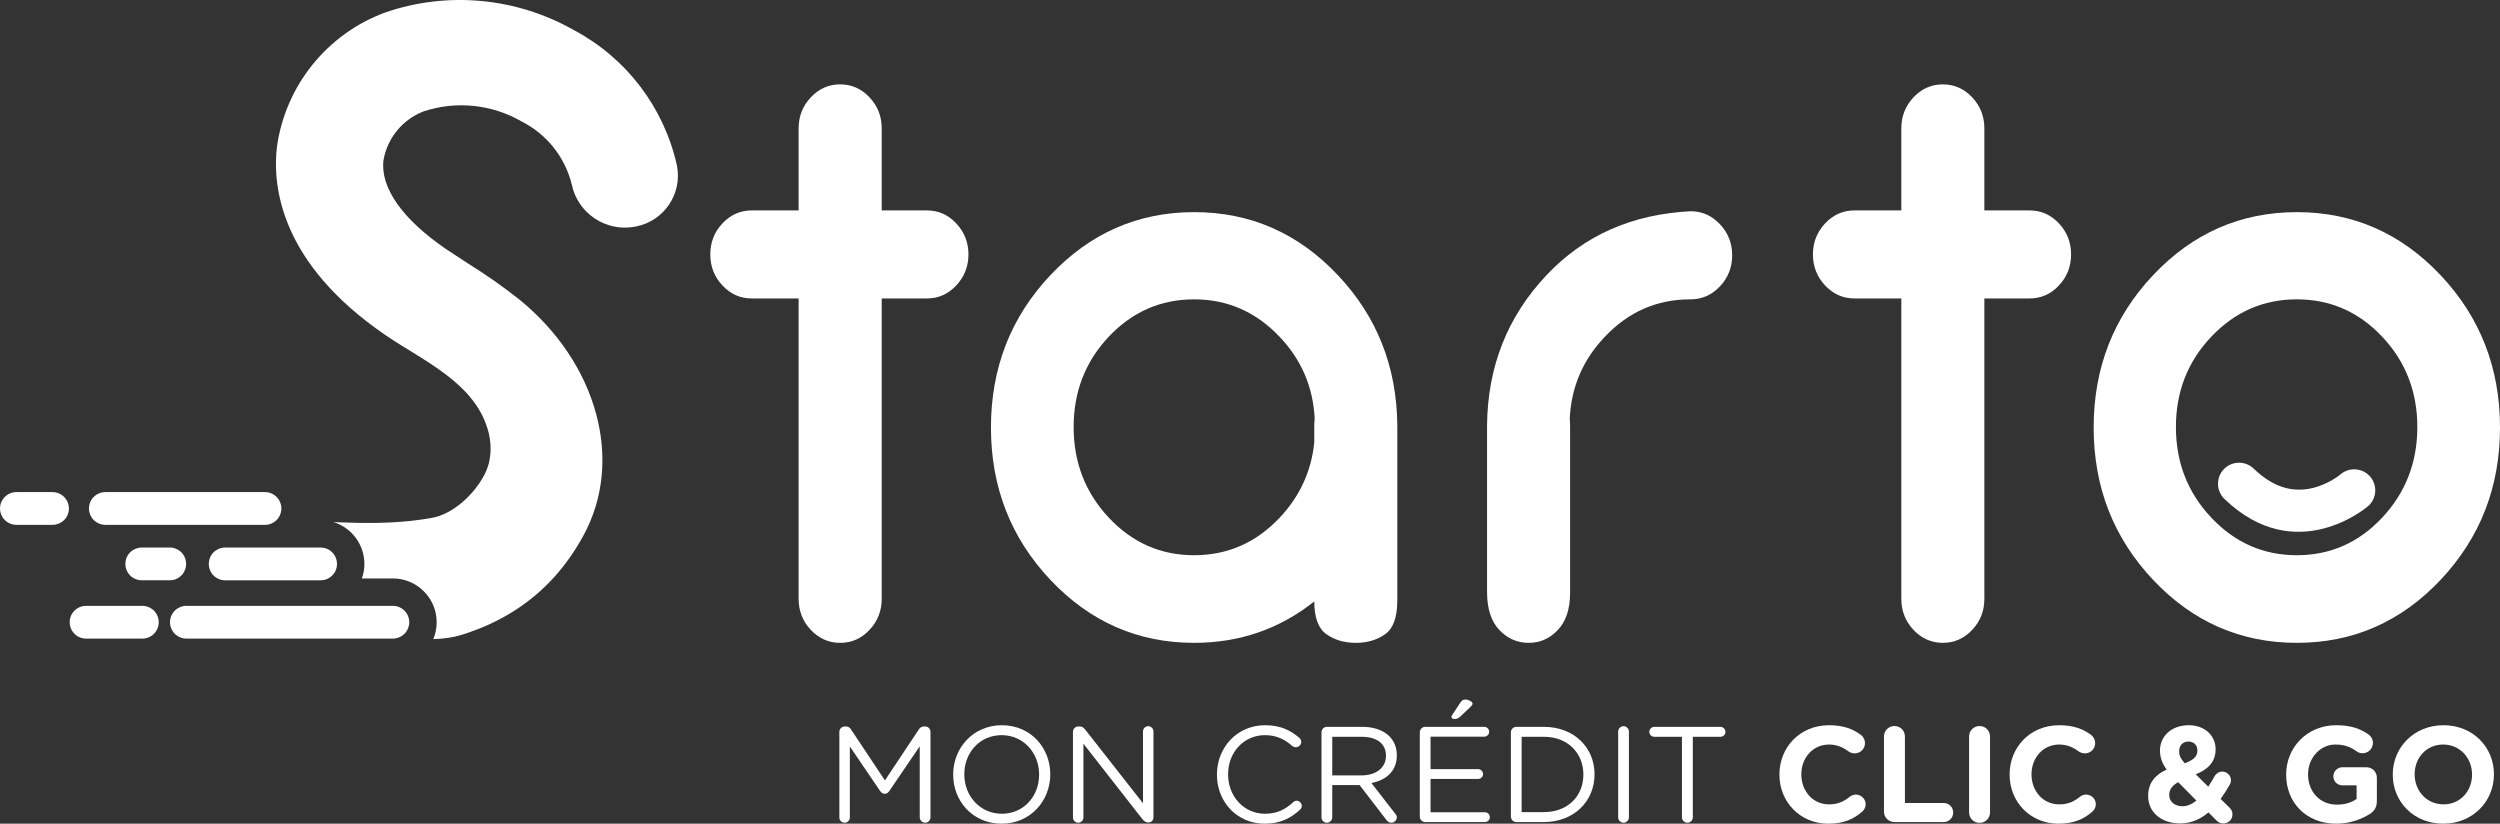 <?xml version="1.0" encoding="UTF-8"?>
<svg id="Calque_2" data-name="Calque 2" xmlns="http://www.w3.org/2000/svg" viewBox="0 0 572.084 188.486">
  <rect x="0" y="0" width="572.084" height="188.486" fill="#333333" stroke="none"/>
  <defs>
    <style>
      .cls-1 {
        fill: #fff;
      }
    </style>
  </defs>
  <g id="Calque_1-2" data-name="Calque 1">
    <g id="Starto_logotype_horizontal_blanc">
      <g>
        <path class="cls-1" d="M192.076,167.448c0-.653.56-1.213,1.213-1.213h.28c.529,0,.902.28,1.151.653l7.78,11.7,7.78-11.7c.248-.405.653-.653,1.151-.653h.28c.653,0,1.214.559,1.214,1.213v19.575c0,.683-.561,1.244-1.214,1.244-.685,0-1.245-.591-1.245-1.244v-16.246l-6.971,10.239c-.28.404-.591.622-1.027.622s-.778-.218-1.059-.622l-6.939-10.208v16.244c0,.685-.529,1.214-1.213,1.214-.654,0-1.183-.529-1.183-1.214v-19.605Z"/>
        <path class="cls-1" d="M218.117,177.282v-.061c0-6.006,4.513-11.265,11.141-11.265s11.079,5.196,11.079,11.202v.063c0,6.005-4.513,11.265-11.141,11.265s-11.079-5.197-11.079-11.204ZM237.785,177.282v-.061c0-4.949-3.61-8.994-8.589-8.994s-8.527,3.983-8.527,8.931v.063c0,4.948,3.61,8.992,8.589,8.992s8.527-3.983,8.527-8.931Z"/>
        <path class="cls-1" d="M245.528,167.448c0-.653.56-1.213,1.213-1.213h.342c.56,0,.902.28,1.245.716l13.226,16.866v-16.431c0-.653.529-1.214,1.213-1.214.653,0,1.183.561,1.183,1.214v19.667c0,.653-.467,1.151-1.121,1.151h-.124c-.529,0-.902-.311-1.276-.746l-13.506-17.271v16.866c0,.653-.529,1.214-1.213,1.214-.653,0-1.183-.561-1.183-1.214v-19.605Z"/>
        <path class="cls-1" d="M278.477,177.282v-.061c0-6.162,4.606-11.265,11.017-11.265,3.516,0,5.757,1.151,7.78,2.831.249.218.498.561.498.996,0,.653-.591,1.214-1.245,1.214-.342,0-.623-.156-.809-.28-1.681-1.494-3.579-2.49-6.255-2.49-4.824,0-8.433,3.921-8.433,8.931v.063c0,5.041,3.641,8.992,8.433,8.992,2.708,0,4.606-.933,6.473-2.645.187-.187.467-.342.778-.342.622,0,1.182.561,1.182,1.183,0,.374-.186.685-.404.872-2.147,1.96-4.512,3.206-8.091,3.206-6.286,0-10.923-4.948-10.923-11.204Z"/>
        <path class="cls-1" d="M302.403,167.573c0-.685.56-1.245,1.213-1.245h8.153c2.676,0,4.824.809,6.193,2.179,1.059,1.059,1.68,2.584,1.68,4.294v.063c0,3.578-2.427,5.664-5.819,6.317l5.415,6.971c.248.28.404.559.404.902,0,.653-.621,1.214-1.244,1.214-.498,0-.871-.28-1.151-.653l-6.13-7.967h-6.255v7.376c0,.683-.56,1.244-1.245,1.244-.653,0-1.213-.561-1.213-1.244v-19.45ZM311.553,177.437c3.267,0,5.601-1.681,5.601-4.481v-.061c0-2.676-2.054-4.294-5.57-4.294h-6.722v8.837h6.691Z"/>
        <path class="cls-1" d="M324.898,186.868v-19.294c0-.685.561-1.245,1.214-1.245h13.536c.623,0,1.121.498,1.121,1.12s-.498,1.121-1.121,1.121h-12.292v7.437h10.893c.622,0,1.12.529,1.12,1.12,0,.622-.498,1.12-1.12,1.12h-10.893v7.626h12.448c.623,0,1.121.497,1.121,1.12s-.498,1.12-1.121,1.12h-13.692c-.653,0-1.214-.561-1.214-1.244ZM332.149,164.088c0-.156.061-.342.156-.467l1.866-2.832c.311-.468.653-.716,1.121-.716.746,0,1.679.498,1.679.933,0,.25-.186.467-.435.716l-2.334,2.21c-.498.498-.872.591-1.462.591-.342,0-.591-.187-.591-.435Z"/>
        <path class="cls-1" d="M345.743,167.573c0-.685.561-1.245,1.214-1.245h6.349c6.845,0,11.576,4.699,11.576,10.83v.063c0,6.13-4.731,10.891-11.576,10.891h-6.349c-.653,0-1.214-.561-1.214-1.244v-19.294ZM353.306,185.841c5.507,0,9.024-3.735,9.024-8.559v-.061c0-4.824-3.517-8.62-9.024-8.62h-5.105v17.24h5.105Z"/>
        <path class="cls-1" d="M370.292,167.418c0-.685.561-1.245,1.214-1.245.683,0,1.244.561,1.244,1.245v19.605c0,.683-.561,1.244-1.244,1.244-.653,0-1.214-.561-1.214-1.244v-19.605Z"/>
        <path class="cls-1" d="M384.885,168.6h-6.317c-.622,0-1.151-.498-1.151-1.121s.529-1.151,1.151-1.151h15.124c.622,0,1.151.529,1.151,1.151s-.529,1.121-1.151,1.121h-6.317v18.423c0,.683-.561,1.244-1.244,1.244s-1.245-.561-1.245-1.244v-18.423Z"/>
        <path class="cls-1" d="M407.192,177.282v-.061c0-6.193,4.668-11.265,11.358-11.265,3.268,0,5.477.87,7.283,2.209.498.374.933,1.059.933,1.899,0,1.307-1.059,2.334-2.365,2.334-.653,0-1.089-.25-1.431-.467-1.338-.996-2.739-1.556-4.45-1.556-3.672,0-6.317,3.049-6.317,6.784v.063c0,3.734,2.582,6.845,6.317,6.845,2.022,0,3.36-.622,4.73-1.711.374-.311.872-.529,1.431-.529,1.214,0,2.241.996,2.241,2.21,0,.746-.374,1.337-.809,1.711-1.96,1.712-4.263,2.739-7.748,2.739-6.411,0-11.172-4.948-11.172-11.204Z"/>
        <path class="cls-1" d="M431.117,168.538c0-1.338,1.059-2.397,2.397-2.397s2.395,1.059,2.395,2.397v15.217h8.87c1.213,0,2.179.964,2.179,2.179s-.966,2.179-2.179,2.179h-11.265c-1.338,0-2.397-1.059-2.397-2.397v-17.177Z"/>
        <path class="cls-1" d="M450.595,168.538c0-1.338,1.057-2.397,2.395-2.397s2.397,1.059,2.397,2.397v17.364c0,1.338-1.059,2.397-2.397,2.397s-2.395-1.059-2.395-2.397v-17.364Z"/>
        <path class="cls-1" d="M459.866,177.282v-.061c0-6.193,4.668-11.265,11.359-11.265,3.267,0,5.477.87,7.282,2.209.498.374.933,1.059.933,1.899,0,1.307-1.057,2.334-2.364,2.334-.653,0-1.09-.25-1.432-.467-1.338-.996-2.738-1.556-4.45-1.556-3.672,0-6.317,3.049-6.317,6.784v.063c0,3.734,2.584,6.845,6.317,6.845,2.023,0,3.361-.622,4.731-1.711.372-.311.87-.529,1.431-.529,1.214,0,2.24.996,2.24,2.21,0,.746-.372,1.337-.809,1.711-1.96,1.712-4.263,2.739-7.748,2.739-6.41,0-11.172-4.948-11.172-11.204Z"/>
        <path class="cls-1" d="M507.192,187.738l-1.836-1.836c-1.773,1.525-3.891,2.521-6.473,2.521-4.17,0-7.313-2.427-7.313-6.286v-.063c0-2.769,1.494-4.73,4.232-5.975-1.089-1.494-1.524-2.862-1.524-4.356v-.063c0-2.987,2.395-5.725,6.597-5.725,3.704,0,6.13,2.427,6.13,5.476v.063c0,2.925-1.867,4.637-4.544,5.695l2.863,2.832c.498-.748.964-1.525,1.431-2.365.218-.435.84-1.089,1.775-1.089,1.089,0,1.992.902,1.992,1.992,0,.342-.094.683-.281.996-.622,1.089-1.338,2.209-2.084,3.267l1.992,1.96c.435.435.716.903.716,1.556,0,1.183-.903,2.084-2.086,2.084-.653,0-1.089-.187-1.587-.685ZM502.617,183.195l-4.17-4.202c-1.462.778-2.053,1.805-2.053,2.895v.061c0,1.525,1.275,2.552,3.049,2.552,1.121,0,2.179-.498,3.174-1.307ZM502.835,171.774v-.061c0-1.245-.84-2.023-2.054-2.023-1.275,0-2.116.903-2.116,2.21v.061c0,.966.374,1.681,1.275,2.708,1.899-.716,2.895-1.494,2.895-2.895Z"/>
        <path class="cls-1" d="M523.15,177.282v-.061c0-6.193,4.824-11.265,11.421-11.265,3.299,0,5.477.746,7.437,2.116.467.342.996.996.996,1.929,0,1.307-1.057,2.365-2.365,2.365-.683,0-1.12-.25-1.462-.498-1.307-.933-2.706-1.494-4.761-1.494-3.485,0-6.255,3.08-6.255,6.784v.063c0,3.983,2.738,6.908,6.597,6.908,1.742,0,3.299-.435,4.513-1.307v-3.112h-3.237c-1.151,0-2.084-.903-2.084-2.054s.933-2.084,2.084-2.084h5.477c1.338,0,2.397,1.057,2.397,2.395v5.29c0,1.401-.529,2.365-1.681,3.05-1.773,1.089-4.357,2.179-7.624,2.179-6.784,0-11.452-4.762-11.452-11.204Z"/>
        <path class="cls-1" d="M547.543,177.282v-.061c0-6.193,4.885-11.265,11.607-11.265s11.545,5.009,11.545,11.202v.063c0,6.192-4.885,11.265-11.607,11.265s-11.545-5.01-11.545-11.204ZM565.686,177.282v-.061c0-3.735-2.739-6.847-6.598-6.847s-6.534,3.049-6.534,6.784v.063c0,3.734,2.738,6.845,6.597,6.845s6.536-3.049,6.536-6.784Z"/>
      </g>
      <g>
        <path class="cls-1" d="M36.324,142.388c0,.109,0,.218-.014.327-.014.15-.041.286-.068.423-.055.286-.136.559-.273.818-.068.164-.15.314-.245.463-.014.027-.027.041-.041.068-.095.136-.204.273-.313.395-.055.068-.122.136-.177.191-.068.068-.136.123-.218.191-.368.313-.804.545-1.268.695-.096.027-.191.054-.286.068-.027.014-.055.027-.082.027-.245.054-.504.082-.763.082h-12.88c-.15,0-.3-.014-.45-.027-.191-.027-.368-.054-.531-.109-.055-.014-.109-.027-.15-.041-.109-.027-.218-.068-.327-.123-.109-.041-.204-.082-.3-.136h-.014c-.218-.123-.422-.259-.613-.423-.082-.082-.177-.164-.259-.245-.136-.136-.259-.273-.368-.423-.109-.136-.204-.286-.286-.436-.055-.109-.109-.218-.15-.327-.027-.054-.055-.123-.068-.177-.041-.082-.068-.164-.082-.245-.055-.164-.082-.327-.109-.504s-.041-.354-.041-.532c0-2.072,1.676-3.748,3.748-3.748h12.88c.259,0,.518.027.763.082.082.014.163.027.232.054.096.027.177.054.273.095.164.041.314.109.464.191.164.082.313.177.464.286.232.164.45.368.641.586.096.109.177.218.259.341.177.245.313.504.409.791.055.109.096.245.123.368.041.164.068.327.095.504.014.15.027.3.027.45Z"/>
        <path class="cls-1" d="M93.653,142.388c0,.095,0,.191-.014.273,0,.082-.014.177-.027.259s-.027.15-.041.218c-.027.164-.068.313-.122.463-.055.15-.109.314-.191.45-.014.054-.041.095-.082.15-.027.055-.055.095-.082.15-.096.15-.191.286-.3.423-.082.082-.163.177-.245.259-.082.082-.177.164-.273.245-.204.177-.436.327-.682.45-.15.082-.313.15-.49.204-.096.041-.191.068-.287.082-.15.041-.3.082-.463.095-.15.014-.3.027-.45.027h-47.256c-.259,0-.518-.027-.763-.082-.055-.014-.109-.027-.163-.041-.123-.027-.246-.068-.355-.109-.136-.041-.259-.095-.381-.164-.096-.041-.191-.095-.273-.15-.109-.054-.204-.123-.3-.204-.109-.068-.218-.164-.313-.259-.027-.027-.068-.068-.096-.095-.082-.082-.163-.177-.245-.259-.014-.014-.027-.041-.041-.055-.095-.123-.191-.245-.259-.382-.055-.095-.109-.177-.15-.273-.082-.136-.136-.273-.191-.423-.027-.082-.041-.15-.068-.218-.054-.15-.082-.3-.096-.463-.027-.082-.041-.177-.041-.273-.014-.095-.014-.204-.014-.3,0-.15.014-.3.027-.45.027-.204.068-.409.122-.6.014-.041.027-.082.041-.123.041-.15.109-.313.177-.45.054-.123.122-.232.191-.341.068-.109.136-.218.218-.314.191-.259.409-.491.668-.682.068-.041.136-.095.205-.15h.014c.204-.136.409-.245.627-.341.191-.082.409-.15.627-.204.014,0,.041-.014.068-.014.245-.055.504-.082.763-.082h47.256c2.058,0,3.748,1.676,3.748,3.748Z"/>
        <path class="cls-1" d="M507.551,110.703c0-1.202.447-2.406,1.347-3.341,1.846-1.916,4.895-1.974,6.812-.129,4.26,4.102,8.641,5.564,13.392,4.469,3.795-.875,6.438-3.115,6.464-3.138,2.009-1.724,5.045-1.517,6.784.479s1.556,5.007-.426,6.761c-.163.144-16.454,14.204-32.897-1.63-.982-.946-1.476-2.207-1.476-3.471Z"/>
        <path class="cls-1" d="M154.905,37.876c-2.96-13.32-11.6-24.65-23.66-31.03-13.14-7.42-28.83-8.9-43.1-3.99-13.26,4.89-22.77,16.66-24.76,30.65-1.09,9.07.7,26.71,24.87,43.21,8.74,5.97,20.85,11.06,23.59,22.42.74,3.07.55,6.4-.85,9.22-2.27,4.56-7.16,9.25-12.16,10.15-6.39,1.16-13.02,1.31-19.47,1.07-.96-.05-1.97-.07-3.02-.1,4.07,1.27,7.04,5.08,7.04,9.57,0,1.17-.2,2.29-.58,3.32h7.1c5.52,0,10.02,4.5,10.02,10.02,0,1.37-.27,2.67-.78,3.86,2.28-.05,4.49-.35,6.52-.98,4.58-1.43,8.72-3.35,12.43-5.77,6.33-4.11,11.42-9.69,15.33-16.79,9.58-17.35,3.11-39.81-14.61-54.19-3.76-2.97-7.69-5.73-11.75-8.24-1.66-1.09-3.33-2.16-4.98-3.27-10-6.84-15.1-14.08-14.33-20.37.9-5.07,4.37-9.3,9.17-11.15,7.44-2.47,15.61-1.63,22.42,2.3,5.75,2.9,9.94,8.15,11.49,14.41,1.36,6.59,7.76,10.89,14.39,9.69.09-.03.21-.04.3-.06,6.45-1.26,10.65-7.49,9.38-13.95Z"/>
        <path class="cls-1" d="M218.805,51.107c-1.854-1.976-4.089-2.958-6.706-2.958h-10.332v-18.769c0-2.767-.94-5.139-2.808-7.115-1.854-1.976-4.089-2.958-6.706-2.958-2.604,0-4.839.981-6.706,2.958-1.867,1.976-2.794,4.348-2.794,7.115v18.769h-10.713c-2.617,0-4.852.981-6.706,2.958-1.867,1.976-2.794,4.348-2.794,7.115s.927,5.139,2.794,7.115c1.854,1.976,4.089,2.958,6.706,2.958h10.713v68.737c0,2.767.927,5.139,2.794,7.115,1.867,1.976,4.103,2.958,6.706,2.958,2.617,0,4.852-.981,6.706-2.958,1.867-1.976,2.808-4.348,2.808-7.115v-68.737h10.332c2.617,0,4.852-.981,6.706-2.958,1.867-1.976,2.808-4.348,2.808-7.115s-.941-5.139-2.808-7.115Z"/>
        <path class="cls-1" d="M306.147,62.965c-9.064-9.609-20.023-14.421-32.89-14.421s-23.812,4.811-32.89,14.421c-9.064,9.609-13.603,21.236-13.603,34.866s4.539,25.243,13.603,34.866c9.078,9.609,20.037,14.407,32.89,14.407,10.373,0,19.546-3.149,27.492-9.473,0,3.68.927,6.188,2.794,7.51,1.867,1.309,4.103,1.963,6.706,1.963,2.617,0,4.852-.654,6.706-1.963,1.867-1.322,2.794-3.885,2.794-7.715v-40.1c-.123-13.426-4.648-24.889-13.603-34.362ZM300.749,97.531v3.748c-.682,6.583-3.326,12.322-7.919,17.188-5.411,5.725-11.926,8.587-19.573,8.587s-14.148-2.862-19.518-8.587c-5.37-5.725-8.055-12.635-8.055-20.745s2.685-14.993,8.055-20.691c5.37-5.684,11.885-8.532,19.518-8.532s14.162,2.862,19.573,8.587c4.961,5.207,7.633,11.422,8.014,18.66-.068.6-.096,1.186-.096,1.786Z"/>
        <path class="cls-1" d="M393.584,51.312c-1.867-1.976-4.103-2.971-6.706-2.971-13.412.668-24.412,5.534-32.985,14.625-8.941,9.473-13.48,20.936-13.603,34.362v38.123c0,3.83.927,6.72,2.794,8.696s4.103,2.958,6.706,2.958c2.617,0,4.852-.981,6.706-2.958,1.867-1.976,2.794-4.811,2.794-8.492v-38.124c0-.6-.027-1.186-.082-1.786.368-7.238,3.039-13.453,8.014-18.66,5.397-5.725,11.926-8.587,19.559-8.587h.096c2.603,0,4.838-.995,6.706-2.971,1.867-1.976,2.794-4.348,2.794-7.115s-.927-5.125-2.794-7.101Z"/>
        <path class="cls-1" d="M471.139,51.107c-1.854-1.976-4.103-2.958-6.706-2.958h-10.345v-18.769c0-2.767-.927-5.139-2.794-7.115-1.867-1.976-4.102-2.958-6.706-2.958s-4.839.981-6.706,2.958c-1.867,1.976-2.794,4.348-2.794,7.115v18.769h-10.713c-2.617,0-4.852.981-6.72,2.958-1.854,1.976-2.794,4.348-2.794,7.115s.941,5.139,2.794,7.115c1.867,1.976,4.103,2.958,6.72,2.958h10.713v68.737c0,2.767.927,5.139,2.794,7.115,1.867,1.976,4.103,2.958,6.706,2.958s4.839-.981,6.706-2.958c1.867-1.976,2.794-4.348,2.794-7.115v-68.737h10.345c2.603,0,4.852-.981,6.706-2.958,1.867-1.976,2.794-4.348,2.794-7.115s-.927-5.139-2.794-7.115Z"/>
        <path class="cls-1" d="M558.481,62.965c-9.064-9.609-20.036-14.421-32.889-14.421s-23.826,4.811-32.89,14.421c-9.064,9.609-13.603,21.236-13.603,34.866s4.539,25.243,13.603,34.866c9.064,9.609,20.036,14.407,32.89,14.407s23.825-4.798,32.889-14.407c9.064-9.623,13.603-21.236,13.603-34.866s-4.539-25.257-13.603-34.866ZM545.11,118.467c-5.37,5.725-11.872,8.587-19.518,8.587s-14.162-2.862-19.559-8.587c-5.411-5.725-8.11-12.635-8.11-20.745s2.699-14.993,8.11-20.691c5.397-5.684,11.926-8.532,19.559-8.532s14.148,2.849,19.518,8.532c5.37,5.697,8.056,12.594,8.056,20.691s-2.685,15.02-8.056,20.745Z"/>
        <path class="cls-1" d="M15.77,116.354c0,1.131-.491,2.14-1.281,2.821-.654.572-1.526.927-2.467.927H3.748c-1.322,0-2.494-.695-3.162-1.731-.368-.586-.586-1.268-.586-2.017,0-2.058,1.69-3.748,3.748-3.748h8.274c.94,0,1.813.354,2.467.927.191.177.368.368.518.573.477.627.763,1.404.763,2.249Z"/>
        <path class="cls-1" d="M42.594,129.044c0,.095,0,.204-.014.3-.014.068-.014.136-.027.204,0,.082-.014.164-.041.245-.027.15-.068.286-.109.423-.055.177-.123.341-.218.504-.027.054-.055.109-.082.164-.027.054-.055.109-.095.164-.068.109-.136.218-.218.327-.014.027-.027.041-.041.054-.122.123-.232.245-.354.368-.136.123-.286.245-.45.354-.123.082-.245.15-.382.218-.218.123-.45.218-.695.286-.164.041-.327.082-.504.095-.163.027-.341.041-.518.041h-6.406c-.15,0-.3-.014-.45-.027-.464-.055-.899-.191-1.281-.395-.232-.123-.45-.273-.654-.423-.027-.027-.041-.041-.055-.054h-.014l-.3-.3c-.109-.123-.218-.259-.313-.395-.15-.218-.286-.45-.382-.695-.041-.068-.068-.15-.096-.232-.027-.068-.041-.136-.068-.218s-.041-.164-.054-.259c-.027-.095-.041-.191-.055-.3-.014-.15-.027-.3-.027-.45,0-1.036.423-1.99,1.104-2.671.191-.177.395-.341.613-.477.109-.068.218-.136.341-.191.014-.014.027-.014.041-.014.054-.041.122-.068.191-.095.068-.027.123-.055.191-.068.123-.055.259-.095.409-.123.136-.041.273-.068.423-.082.136-.014.286-.027.436-.027h6.406c.123,0,.259,0,.382.014.259.027.504.082.736.15.204.068.395.15.572.245.096.041.177.082.245.136.136.068.259.15.368.245.109.082.218.177.313.273q.014,0,.027.014c.096.109.205.218.3.341.109.136.205.286.3.45,0,0,.014.014.014.027.068.123.136.259.191.395.068.15.122.314.163.463s.082.313.096.491c.027.164.041.327.041.504Z"/>
        <path class="cls-1" d="M64.385,116.356c0,.14-.01.29-.02.42-.02.15-.04.29-.09.42-.01.1-.04.19-.06.29-.06.18-.13.37-.22.53-.04.1-.1.21-.16.3-.09.14-.17.26-.26.37-.1.12-.19.23-.32.34l-.15.15h-.01c-.03.03-.06.04-.07.07-.12.09-.24.19-.38.27-.12.08-.26.16-.4.22-.13.07-.27.12-.42.18-.13.04-.28.08-.43.11-.1.02-.21.04-.32.05-.04.01-.08.01-.13.01-.1.02-.21.02-.3.02H24.095c-.94,0-1.81-.36-2.46-.93-.1-.08-.19-.18-.28-.27-.13-.14-.26-.29-.36-.45-.14-.21-.25-.41-.35-.64-.09-.23-.16-.47-.21-.71-.03-.1-.04-.19-.06-.3-.01-.15-.02-.3-.02-.45,0-.1,0-.21.01-.3,0-.1.01-.19.04-.27.01-.13.03-.25.07-.36.01-.08.04-.16.07-.24.05-.18.13-.37.23-.55.04-.07.07-.13.11-.2.12-.22.27-.41.43-.59.08-.09.18-.18.26-.26.02-.01.03-.04.06-.05.65-.58,1.52-.93,2.46-.93h36.55c2.07,0,3.74,1.69,3.74,3.75Z"/>
        <path class="cls-1" d="M77.115,129.046c0,.18-.01.35-.04.53-.02.18-.05.34-.11.5-.02.07-.04.15-.06.22-.06.15-.13.32-.19.45-.13.25-.29.48-.45.68-.02.02-.02.03-.03.03-.1.12-.19.23-.31.33-.24.23-.52.42-.82.58-.19.1-.4.2-.62.26-.12.03-.24.07-.36.09-.1.02-.19.04-.3.05-.15.01-.3.03-.45.03h-21.85c-.15,0-.3-.02-.45-.03-.11-.01-.21-.03-.3-.05-.13-.02-.25-.06-.37-.09-.22-.06-.42-.16-.61-.26-.48-.24-.89-.58-1.22-.99-.02-.03-.05-.07-.08-.11-.03-.04-.05-.1-.09-.14-.14-.2-.26-.43-.34-.66-.03-.06-.06-.11-.07-.18q-.02-.01-.02-.03c-.05-.15-.09-.3-.12-.46v-.02c-.04-.16-.05-.34-.07-.5-.01-.08-.01-.15-.01-.23,0-.17.01-.33.04-.49.01-.18.05-.34.1-.51.01-.09.04-.17.08-.26.07-.19.13-.36.23-.53.04-.07.08-.13.12-.2.07-.12.15-.23.23-.34l.009-.008c.021-.023.011-.012.011-.012.09-.1.19-.21.28-.32q.02-.02.03-.02c.1-.11.2-.19.31-.27.11-.09.24-.18.37-.24.1-.07.19-.11.29-.17.05-.03.12-.05.19-.08.11-.05.22-.1.34-.14.23-.06.48-.12.74-.15.12-.01.25-.01.38-.01h21.85c2.07,0,3.74,1.68,3.74,3.75Z"/>
      </g>
    </g>
  </g>
</svg>